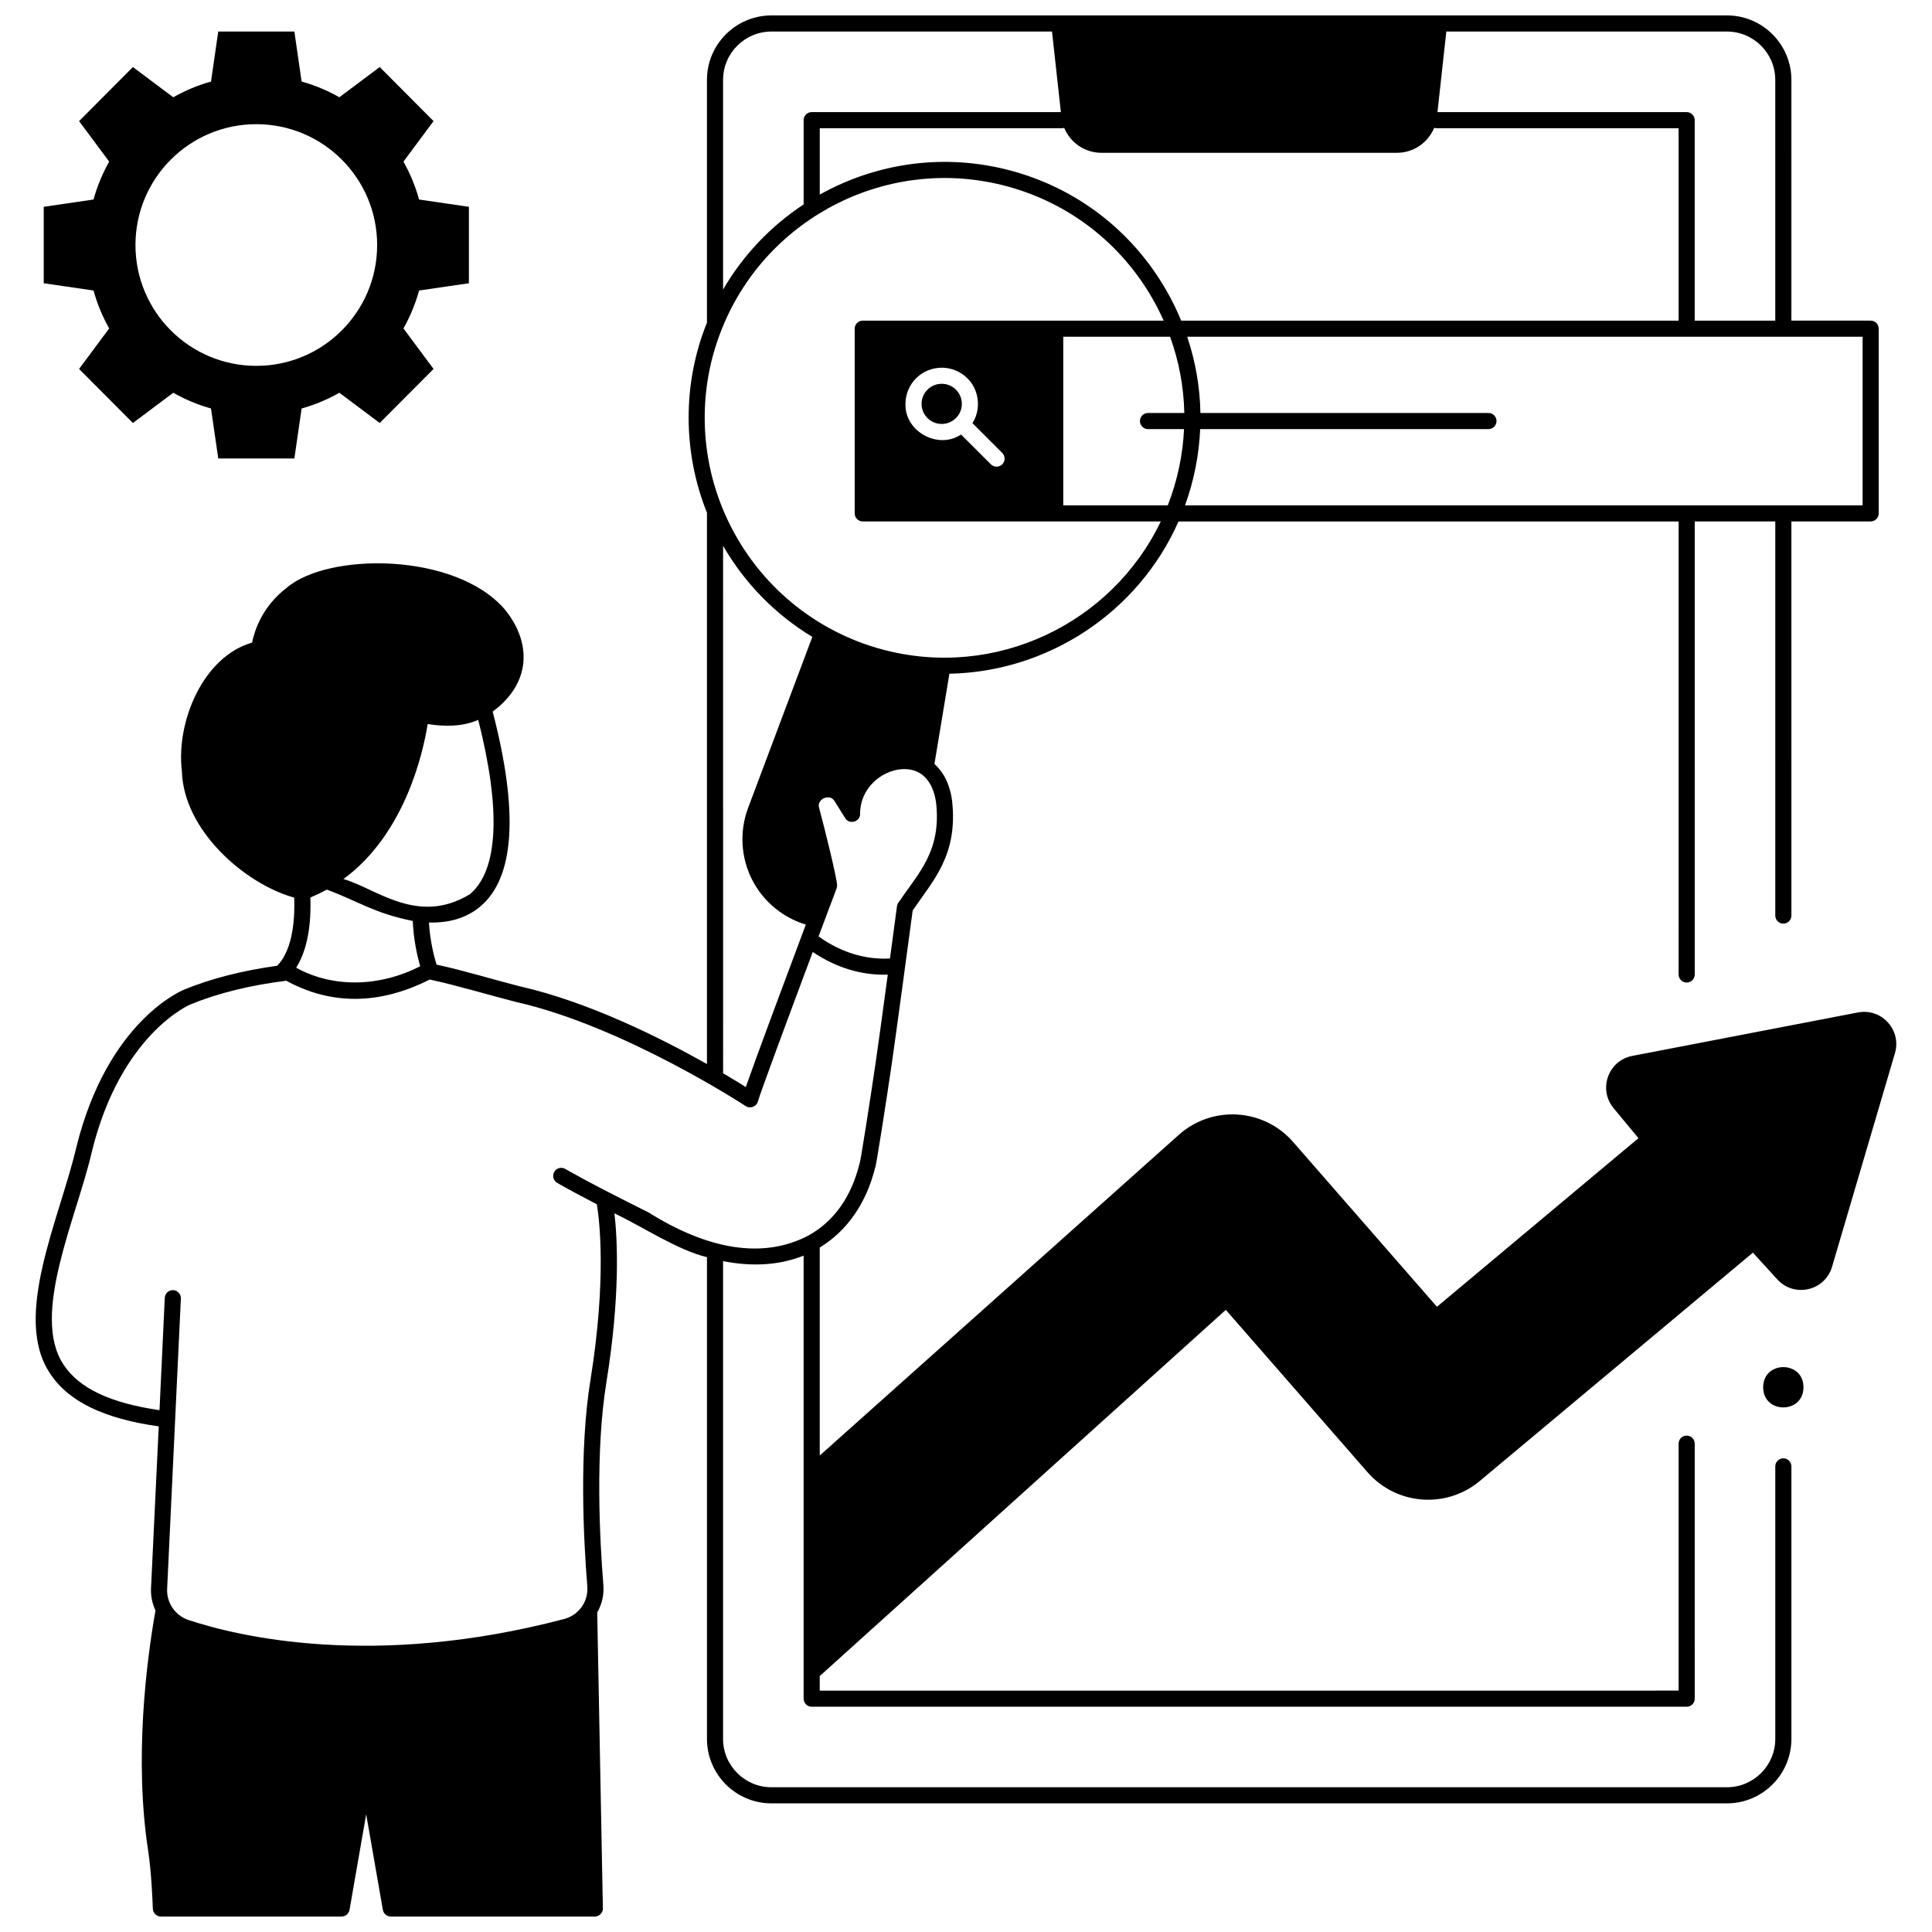 <?xml version="1.0" encoding="UTF-8"?>
<!-- Uploaded to: SVG Find, www.svgrepo.com, Generator: SVG Find Mixer Tools -->
<svg width="800px" height="800px" version="1.1" viewBox="144 144 512 512" xmlns="http://www.w3.org/2000/svg">
 <defs>
  <clipPath id="a">
   <path d="m153 148.09h494v503.81h-494z"/>
  </clipPath>
 </defs>
 <path d="m393.56 245.71c-1.367 0-2.734 0.52-3.773 1.559-1.008 1.004-1.562 2.344-1.562 3.762 0 1.422 0.555 2.758 1.562 3.762 2.082 2.078 5.469 2.078 7.547 0 1.008-1.004 1.562-2.344 1.562-3.762 0-1.422-0.555-2.758-1.562-3.762-1.039-1.039-2.406-1.559-3.773-1.559z"/>
 <path d="m621.94 511.64c0 7.121-10.68 7.121-10.68 0 0-7.121 10.68-7.121 10.68 0"/>
 <g clip-path="url(#a)">
  <path d="m636.38 412.31-59.812 11.516c-6.371 1.227-9.098 8.832-4.961 13.832l6.602 7.969-53.402 44.684-38.117-43.676c-7.812-8.953-21.434-9.801-30.297-1.887l-95.156 84.984v-55.125c7.234-4.383 12.391-11.777 14.711-21.293 0 1.234 3.043-18.168 4.285-26.773 0.867-5.75 5.016-36.637 5.637-41.258 5.481-8.051 12.008-14.66 10.453-28.98-0.613-4.664-2.391-7.82-4.688-9.832l3.969-23.93c26.031-0.512 49.992-16.113 60.711-40.348h132.54l-0.004 120.05c0 1.18 0.957 2.137 2.137 2.137s2.137-0.957 2.137-2.137l-0.004-120.06h21.348v104.45c0 1.18 0.957 2.137 2.137 2.137 1.18 0 2.137-0.957 2.137-2.137l-0.004-104.45h21.008c1.18 0 2.137-0.957 2.137-2.137l-0.004-48.941c0-1.18-0.957-2.137-2.137-2.137h-21.008l0.004-63.805c0-9.418-7.66-17.078-17.078-17.078h-253.23c-9.418 0-17.078 7.66-17.078 17.078v64.355c-6.504 16.023-6.441 34.355 0 50.348v146.11c-12.176-6.859-31.355-16.473-49.559-20.582-7.055-1.793-15.094-4.266-22.105-5.766-0.652-2.113-1.723-6.215-2.008-11.16 0.258 0.008 0.512 0.02 0.77 0.02 4.363 0 8.992-1.031 12.812-4.238 9.133-7.668 10.227-25.062 3.301-51.672 10.289-7.59 10.379-18.371 3.141-27.16-13.133-15.121-46.816-15.035-57.719-5.648-6.481 4.938-8.539 11.34-9.184 14.531-12.977 3.707-20.184 20.977-18.602 34.031 0.43 15.766 16.727 29.922 29.762 33.547 0.188 4.356-0.023 13.57-4.527 18.059-9.188 1.27-17.449 3.379-24.559 6.289-0.828 0.328-20.379 8.461-28.629 41.754-4.434 19.008-17.074 45.008-6.965 60.016 4.812 7.379 14.242 11.969 28.789 14.004l-2.043 42.848c-0.105 2.09 0.324 4.117 1.176 5.93-2.394 13.621-5.676 39.363-1.934 63.711 0.84 5.457 1.16 13.133 1.238 15.352 0.039 1.148 0.984 2.059 2.133 2.059l47.883-0.004c1.039 0 1.926-0.746 2.106-1.77l4.418-25.332 4.418 25.332c0.18 1.023 1.066 1.77 2.106 1.77h54.066c1.164 0.023 2.18-1.016 2.137-2.176l-1.5-78.406c1.23-2.137 1.84-4.648 1.629-7.262-0.98-12.137-2.18-35.242 0.789-53.633 3.731-23.098 2.938-38.055 2.144-44.879 7.703 3.688 16.625 9.691 24.523 11.629v127.66c0 9.418 7.66 17.078 17.078 17.078h253.23c9.418 0 17.078-7.66 17.078-17.078v-72.223c0-1.18-0.957-2.137-2.137-2.137-1.18 0-2.137 0.957-2.137 2.137v72.223c0 7.062-5.746 12.809-12.809 12.809h-253.23c-7.062 0-12.809-5.746-12.809-12.809v-126.62c7.684 1.527 14.973 1.098 21.293-1.434 0.02-0.008 0.035-0.016 0.055-0.023v117.41c0 1.18 0.957 2.137 2.137 2.137h231.88c1.18 0 2.137-0.957 2.137-2.137l-0.004-67.574c0-1.18-0.957-2.137-2.137-2.137-1.18 0-2.137 0.957-2.137 2.137v65.438l-227.61 0.004v-3.852l107.62-97.055 37.535 43.012c7.637 8.75 20.863 9.789 29.77 2.34l72.379-60.516 6.473 7.098c4.484 4.918 12.617 3.043 14.5-3.34l16.668-56.613c1.809-6.133-3.523-12.004-9.801-10.793zm-244.29-55.457c1.363 12.77-4.648 18.422-9.793 26.078-0.316 0.324-0.52 0.746-0.582 1.203-0.02 0.148-0.844 6.293-1.867 13.875-8.066 0.438-14.543-2.711-18.918-5.848 1.664-4.445 3.289-8.773 4.773-12.719 0.105-0.277 0.152-0.574 0.133-0.871-0.133-2.336-3.422-15.555-4.773-20.512-0.684-2.328 2.856-3.856 4.094-1.77l2.84 4.535c1.047 1.805 4.019 0.945 3.941-1.141-0.027-6.856 5.715-11.484 11.051-11.844 4.969-0.344 8.305 2.945 9.102 9.012zm56.141-99.137h9.551c-0.312 6.801-1.789 13.824-4.316 20.203h-27.691v-44.676h28.309c2.363 6.516 3.629 13.324 3.766 20.203h-9.617c-1.18 0-2.137 0.957-2.137 2.137 0.004 1.176 0.957 2.133 2.137 2.133zm189.38-24.473v44.676h-179.57c2.359-6.441 3.727-13.422 4.019-20.203h76.395c1.18 0 2.137-0.957 2.137-2.137 0-1.18-0.957-2.137-2.137-2.137h-76.332c-0.125-6.859-1.305-13.66-3.504-20.203zm-110.32-80.883h74.363c7.062 0 12.809 5.746 12.809 12.809v63.805h-21.348v-53.129c0-1.18-0.957-2.137-2.137-2.137h-66.035zm-101.27 25.52c1.609 3.914 5.453 6.613 9.867 6.613h78.309c4.414 0 8.262-2.699 9.867-6.613 0.191 0.055 0.391 0.098 0.602 0.098h64.18v50.996h-131.82c-1.145-2.773-2.477-5.492-4.004-8.141-9.07-15.707-23.684-26.934-41.156-31.617-17.734-4.754-35.734-1.973-50.617 6.352l-0.004-17.59h64.18c0.211 0 0.41-0.039 0.602-0.098zm-90.398-12.711c0-7.062 5.746-12.809 12.809-12.809h74.363l2.348 21.348h-66.035c-1.18 0-2.137 0.957-2.137 2.137v22.328c-8.637 5.699-16.012 13.355-21.348 22.562zm-2.707 73.117c0.695-2.594 1.559-5.098 2.547-7.523 11.887-29.234 44.039-45.793 75.297-37.418 16.371 4.387 30.066 14.91 38.566 29.625 1.133 1.961 2.144 3.965 3.055 6.004h-79.742c-1.18 0-2.137 0.957-2.137 2.137v48.941c0 1.18 0.957 2.137 2.137 2.137h78.98c-12.949 27.051-43.77 41.969-73.758 33.934-17.84-4.781-32.699-17.094-40.766-33.785-6.637-13.715-8.117-29.363-4.18-44.051zm76.688 25.738c0.832 0.832 0.836 2.184 0.004 3.019-0.832 0.836-2.184 0.836-3.019 0.004l-7.91-7.898c-6.031 4.082-14.949-0.773-14.715-8.117 0-2.562 1-4.973 2.816-6.785 3.746-3.738 9.84-3.738 13.582 0 3.148 3.035 3.719 8.242 1.34 11.883zm-66.242 113.19c2.93 5.695 8.074 9.965 14.188 11.809-5.211 13.898-13.188 35.273-15.902 43.051-1.438-0.902-3.488-2.16-6.019-3.644l-0.004-139.79c5.773 9.992 13.93 18.273 23.652 24.148l-17.02 45.312c-2.34 6.231-1.938 13.199 1.105 19.117zm-86.023-41.336c4.473 0.707 9.195 0.734 13.398-1.102 6.078 23.91 5.324 39.859-2.207 46.195-13.875 8.449-24.926-1.613-33.516-4.012 16.445-12.016 21.188-33.906 22.324-41.082zm-31.094 45.977c1.492-0.629 2.949-1.328 4.375-2.098 8.535 3.164 12.254 6.16 22.766 8.305 0.219 5.047 1.195 9.312 1.977 11.996-10.152 5.266-22.719 6.035-32.875 0.387 3.637-5.699 3.949-13.824 3.758-18.59zm132.07 89.535c-12.234 6.481-26.973 3.613-42.438-6.078-16.484-8.203-21.988-11.488-22.043-11.52-1.008-0.605-2.324-0.281-2.93 0.73-0.605 1.012-0.281 2.32 0.73 2.93 0.156 0.094 2.945 1.762 10.543 5.703 0.645 3.887 2.644 19.645-1.703 46.586-3.043 18.832-1.828 42.328-0.828 54.656 0.324 4-2.258 7.641-6.141 8.66-50.559 13.289-86.461 4.606-99.551 0.258-3.516-1.168-5.844-4.562-5.66-8.262l3.641-76.914c0.055-1.18-0.855-2.176-2.031-2.231-1.176-0.07-2.176 0.855-2.234 2.031l-1.398 29.77c-13.023-1.871-21.352-5.824-25.414-12.047-8.844-13.188 3.539-39.082 7.535-56.656 7.684-31.012 25.887-38.742 26.082-38.824 7.269-2.977 15.812-5.086 25.398-6.273 11.945 6.512 24.727 6.398 38.012-0.324 7.305 1.57 15.566 4.086 22.973 5.973 28.387 6.41 60.457 27.363 60.773 27.574 1.188 0.809 2.965 0.066 3.262-1.34 0.395-1.629 7.543-20.914 14.496-39.508 6.172 4.152 12.918 6.238 19.883 6.008-1.316 9.738-2.769 20.379-3.25 23.562-1.266 8.672-4.125 27.078-4.219 26.441-2.148 8.836-6.785 15.371-13.488 19.094z"/>
 </g>
 <path d="m268.26 219.06v-20.254l-13.195-1.926c-0.98-3.543-2.383-6.914-4.148-10.047l7.977-10.734-14.266-14.332-10.691 8.008c-3.121-1.773-6.477-3.18-10.004-4.164l-1.922-13.25h-20.172l-1.922 13.254c-3.531 0.984-6.883 2.391-10.004 4.164l-10.691-8.008-14.266 14.324 7.977 10.734c-1.766 3.137-3.168 6.504-4.148 10.047l-13.195 1.93v20.258l13.195 1.926c0.98 3.543 2.379 6.914 4.148 10.047l-7.977 10.734 14.266 14.324 10.691-8.008c3.121 1.773 6.477 3.18 10.004 4.164l1.922 13.254h20.172l1.922-13.254c3.531-0.984 6.883-2.391 10.004-4.164l10.691 8.008 14.266-14.324-7.977-10.734c1.766-3.137 3.168-6.504 4.148-10.047zm-56.336 21.895c-17.688 0-32.023-14.336-32.023-32.023s14.336-32.023 32.023-32.023c17.684 0 32.023 14.336 32.023 32.023-0.004 17.688-14.34 32.023-32.023 32.023z"/>
</svg>